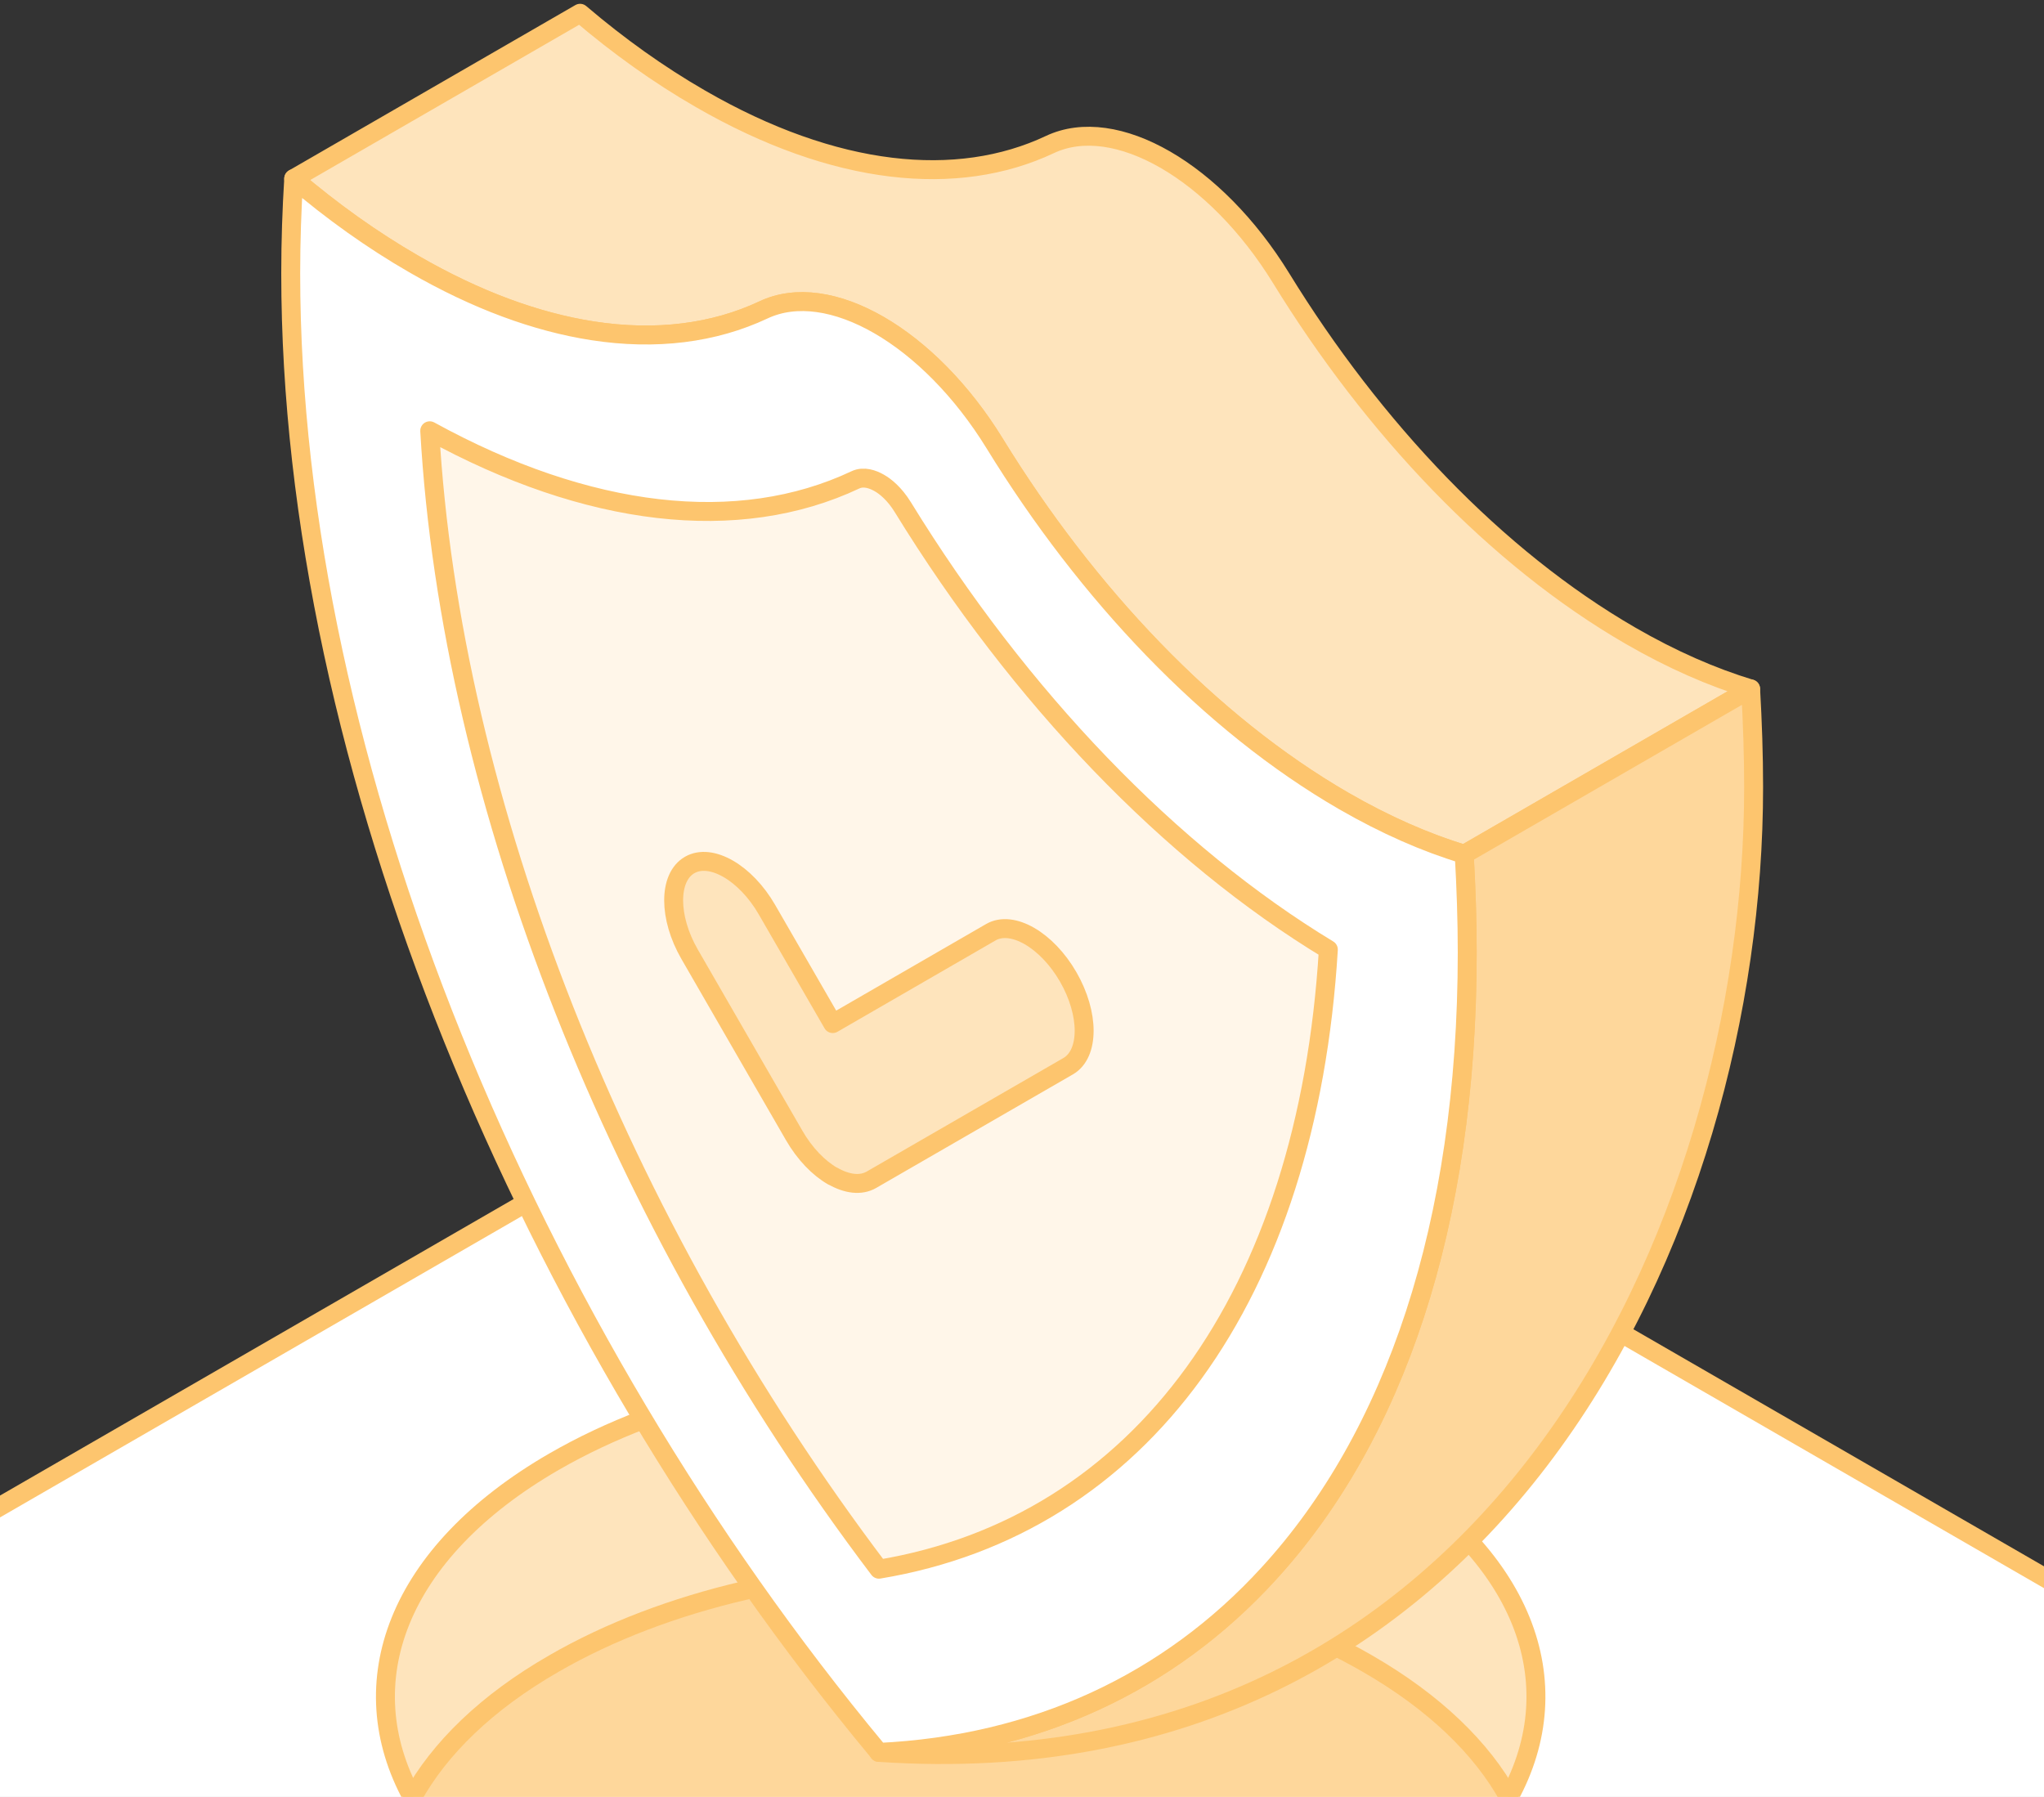 <svg width="91" height="80" viewBox="0 0 91 80" fill="none" xmlns="http://www.w3.org/2000/svg">
<rect x="0" y="0" width="91" height="80" fill="#333333" stroke="none"/>
<g id="Group">
<path id="Vector" d="M119.773 97.536C119.773 98.955 119.07 100.381 117.665 101.189L98.03 112.528L47.689 141.59C44.647 143.346 40.896 143.346 37.854 141.59L-12.487 112.521L-32.122 101.182C-33.527 100.374 -34.23 98.955 -34.23 97.536C-34.23 96.117 -33.527 94.691 -32.122 93.883L37.854 53.483C40.896 51.726 44.647 51.726 47.689 53.483L117.665 93.883C119.07 94.691 119.773 96.117 119.773 97.536Z" fill="white" stroke="#FDC56E" stroke-width="0.843" stroke-linecap="round" stroke-linejoin="round"/>
<g id="Group_2">
<path id="Vector_2" d="M96.893 75.541V95.436C96.893 96.553 96.338 97.67 95.235 98.309L47.746 125.728C44.669 127.505 40.875 127.505 37.798 125.728L-9.691 98.309C-10.794 97.67 -11.349 96.553 -11.349 95.436V75.541C-11.349 76.658 -10.794 77.775 -9.691 78.414L37.798 105.826C40.875 107.603 44.669 107.603 47.746 105.826L95.235 78.414C96.338 77.775 96.886 76.658 96.886 75.541H96.893Z" fill="#FFF6E9" stroke="#FDC56E" stroke-width="0.843" stroke-linecap="round" stroke-linejoin="round"/>
<path id="Vector_3" d="M96.886 75.541C96.886 76.658 96.338 77.775 95.235 78.414L47.746 105.826C44.669 107.603 40.875 107.603 37.798 105.826L-9.691 78.414C-10.794 77.775 -11.349 76.658 -11.349 75.541C-11.349 74.424 -10.794 73.307 -9.691 72.668L37.798 45.249C40.875 43.472 44.669 43.472 47.746 45.249L95.235 72.668C96.338 73.307 96.886 74.424 96.886 75.541Z" fill="white" stroke="#FDC56E" stroke-width="0.843" stroke-linecap="round" stroke-linejoin="round"/>
<g id="Group_3">
<path id="Vector_4" d="M67.176 80.03C65.982 82.208 63.882 84.266 60.875 85.994C50.878 91.769 34.658 91.769 24.661 85.994C21.661 84.266 19.568 82.208 18.36 80.03C15.557 74.923 17.664 69.127 24.661 65.081C34.658 59.306 50.878 59.306 60.875 65.081C67.879 69.127 69.986 74.923 67.176 80.03Z" fill="#FEE4BC" stroke="#FDC56E" stroke-width="0.843" stroke-linecap="round" stroke-linejoin="round"/>
<path id="Vector_5" d="M67.176 80.03C65.982 82.208 63.881 84.266 60.875 85.994C50.878 91.769 34.657 91.769 24.661 85.994C21.661 84.266 19.568 82.208 18.359 80.03C19.561 77.852 21.654 75.794 24.661 74.066C34.657 68.291 50.878 68.291 60.875 74.066C63.874 75.794 65.982 77.852 67.176 80.03Z" fill="#FED79B" stroke="#FDC56E" stroke-width="0.843" stroke-linecap="round" stroke-linejoin="round"/>
</g>
</g>
<g id="Group_4">
<path id="Vector_6" d="M77.938 30.672L65.188 38.035C63.466 37.515 61.675 36.728 59.835 35.667C53.842 32.204 48.391 26.429 44.281 19.741C41.359 14.993 36.905 12.421 33.99 13.798C31.791 14.831 29.206 15.168 26.367 14.726C23.888 14.339 21.218 13.37 18.422 11.754C16.582 10.693 14.79 9.415 13.076 7.954L25.826 0.591C27.541 2.053 29.332 3.331 31.173 4.392C37.165 7.855 42.63 8.375 46.74 6.436C49.655 5.059 54.109 7.63 57.032 12.379C61.141 19.067 66.6 24.842 72.592 28.305C74.425 29.366 76.224 30.152 77.938 30.672Z" fill="#FEE4BC" stroke="#FDC56E" stroke-width="0.843" stroke-linecap="round" stroke-linejoin="round"/>
<path id="Vector_7" d="M78.072 35.049C78.072 54.733 66.438 79.876 39.125 78.021C46.073 77.691 52.03 74.944 56.491 70.055C62.062 63.971 65.321 54.571 65.321 42.411C65.321 40.964 65.272 39.503 65.188 38.035L77.938 30.672C78.022 32.141 78.072 33.602 78.072 35.049Z" fill="#FED79B" stroke="#FDC56E" stroke-width="0.843" stroke-linecap="round" stroke-linejoin="round"/>
<path id="Vector_8" d="M65.322 42.411C65.322 54.571 62.062 63.971 56.491 70.054C52.031 74.944 46.073 77.691 39.125 78.021C39.097 77.986 39.069 77.951 39.041 77.915C23.495 59.173 12.943 34.051 12.943 12.175C12.943 10.728 12.992 9.323 13.077 7.953C14.791 9.415 16.582 10.693 18.423 11.754C21.219 13.37 23.888 14.339 26.368 14.726C29.206 15.168 31.791 14.831 33.99 13.798C36.906 12.421 41.359 14.992 44.282 19.741C48.391 26.429 53.843 32.204 59.835 35.667C61.676 36.728 63.467 37.515 65.188 38.034C65.272 39.503 65.322 40.964 65.322 42.411Z" fill="white" stroke="#FDC56E" stroke-width="0.843" stroke-linecap="round" stroke-linejoin="round"/>
<path id="Vector_9" d="M39.132 69.865C27.485 54.473 20.066 35.688 19.132 19.179C26.164 23.043 32.873 23.823 38.085 21.364C38.458 21.189 38.865 21.343 39.139 21.498C39.413 21.652 39.82 21.975 40.193 22.579C45.405 31.059 52.107 38.02 59.139 42.278C58.205 57.705 50.786 67.926 39.132 69.865Z" fill="#FFF6E9" stroke="#FDC56E" stroke-width="0.843" stroke-linecap="round" stroke-linejoin="round"/>
<path id="Vector_10" d="M37.074 52.366C36.449 52.007 35.831 51.375 35.353 50.546L30.703 42.488C29.754 40.845 29.754 39.06 30.703 38.512C31.651 37.964 33.197 38.856 34.145 40.5L37.074 45.572L44.113 41.505C45.062 40.957 46.607 41.849 47.556 43.493C48.504 45.137 48.504 46.921 47.556 47.469L38.795 52.527C38.318 52.801 37.699 52.717 37.074 52.359V52.366Z" fill="#FEE4BC" stroke="#FDC56E" stroke-width="0.843" stroke-linecap="round" stroke-linejoin="round"/>
</g>
</g>
</svg>
